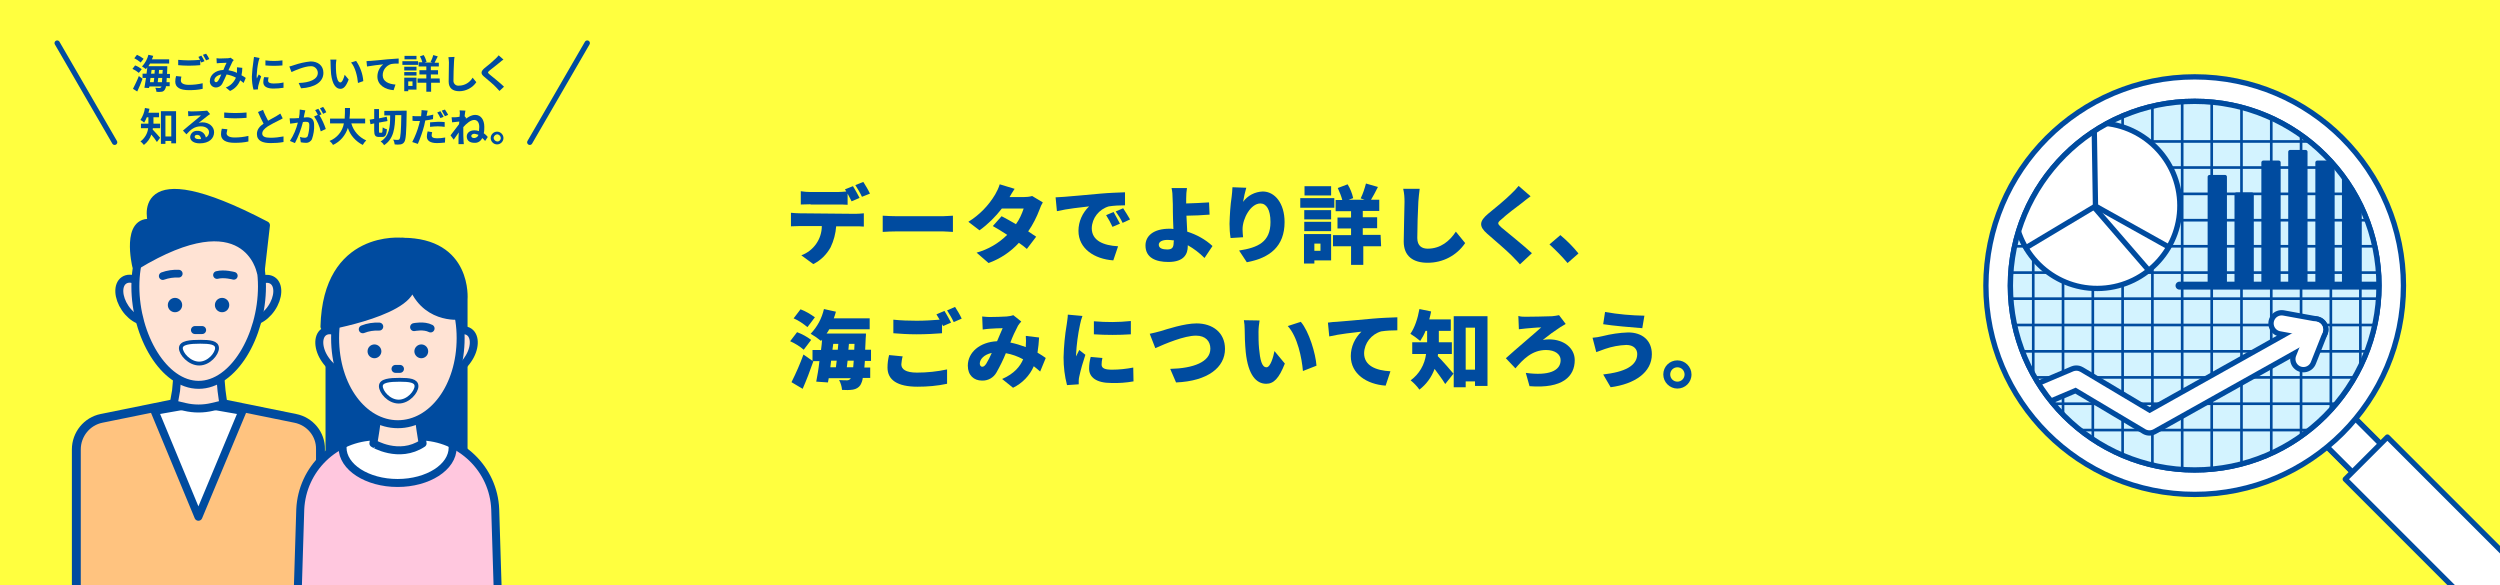 <?xml version="1.0" encoding="utf-8"?>
<!-- Generator: Adobe Illustrator 26.0.1, SVG Export Plug-In . SVG Version: 6.00 Build 0)  -->
<svg version="1.1" id="レイヤー_1" xmlns="http://www.w3.org/2000/svg" xmlns:xlink="http://www.w3.org/1999/xlink" x="0px"
	 y="0px" width="940px" height="220px" viewBox="0 0 940 220" style="enable-background:new 0 0 940 220;" xml:space="preserve">
<rect x="0" y="0" width="940" height="220" fill="#808080" stroke="none"/>
<style type="text/css">
	.st0{clip-path:url(#SVGID_00000057132027665811100930000000005695168049505187_);}
	.st1{fill:#FFFF3F;}
	.st2{clip-path:url(#SVGID_00000092416738885939872270000004886334001793019570_);}
	.st3{fill:#004B9F;}
	.st4{fill:none;stroke:#004B9F;stroke-width:2;stroke-linecap:round;stroke-miterlimit:10;}
	.st5{clip-path:url(#SVGID_00000060749900847785694790000015638149014435165875_);}
	.st6{fill:#FFFFFF;}
	.st7{fill:none;stroke:#004B9F;stroke-width:2;stroke-linecap:round;stroke-linejoin:round;}
	.st8{fill:#D3F3FF;}
	.st9{clip-path:url(#SVGID_00000016048666616568219500000002533773271793292955_);}
	.st10{fill:none;}
	.st11{fill:none;stroke:#004B9F;stroke-miterlimit:10;}
	.st12{fill:none;stroke:#004B9F;stroke-width:10;stroke-linecap:round;stroke-linejoin:round;}
	.st13{fill:none;stroke:#FFFFFF;stroke-width:6;stroke-linecap:round;stroke-linejoin:round;}
	.st14{fill:none;stroke:#004B9F;stroke-width:2;stroke-miterlimit:10;}
	.st15{fill:none;stroke:#004B9F;stroke-width:3;stroke-linecap:round;stroke-linejoin:round;}
	.st16{fill:none;stroke:#004B9F;stroke-width:1.46;stroke-linecap:round;stroke-linejoin:round;}
	.st17{clip-path:url(#SVGID_00000171720172681553787660000014104881753952599742_);}
	.st18{clip-path:url(#SVGID_00000044141712363173635600000012834545389281414274_);}
	.st19{fill:#FFC37F;}
	.st20{fill:none;stroke:#004B9F;stroke-width:3.346;stroke-linecap:round;stroke-linejoin:round;}
	.st21{fill:#FFE3D4;}
	.st22{fill:none;stroke:#004B9F;stroke-width:2.913;stroke-linecap:round;stroke-linejoin:round;}
	.st23{fill:none;stroke:#004B9F;stroke-width:1.449;stroke-linecap:round;stroke-linejoin:round;}
	.st24{clip-path:url(#SVGID_00000121236938397708283200000010009217414759136432_);}
	.st25{fill:#FFC7DE;}
	.st26{clip-path:url(#SVGID_00000155137490982901859130000000530920743424621459_);}
	.st27{fill:none;stroke:#004B9F;stroke-width:3;stroke-miterlimit:10;}
	.st28{clip-path:url(#SVGID_00000089537786281123214290000014082629854803947180_);}
	.st29{fill:none;stroke:#004B9F;stroke-width:2.981;stroke-linecap:round;stroke-linejoin:round;}
</style>
<g id="アートワーク_5">
	<g>
		<defs>
			<rect id="SVGID_1_" width="940" height="220"/>
		</defs>
		<clipPath id="SVGID_00000134234305863466378240000003197429384781251002_">
			<use xlink:href="#SVGID_1_"  style="overflow:visible;"/>
		</clipPath>
		<g style="clip-path:url(#SVGID_00000134234305863466378240000003197429384781251002_);">
			<rect class="st1" width="940" height="220"/>
			<g>
				<defs>
					<rect id="SVGID_00000085235904332272685510000005239687225957233849_" width="940" height="220"/>
				</defs>
				<clipPath id="SVGID_00000134224602108690730270000002427079824177492103_">
					<use xlink:href="#SVGID_00000085235904332272685510000005239687225957233849_"  style="overflow:visible;"/>
				</clipPath>
				<g style="clip-path:url(#SVGID_00000134224602108690730270000002427079824177492103_);">
					<path class="st3" d="M321.6,80.4c1.1,0,2.1-0.1,3.2-0.2v5c-0.9-0.1-2.2-0.1-3.2-0.1h-7.2c-0.2,2.7-0.9,5.4-2.1,7.9
						c-1.5,2.7-3.7,4.9-6.5,6.3l-4.5-3.3c4.6-1.7,7.7-6.1,7.7-11h-8.4c-0.9,0-2.3,0.1-3.2,0.1v-5.1c1.1,0.1,2.2,0.2,3.2,0.2
						L321.6,80.4z M304.8,76.8c-1.1,0-2.7,0.1-3.7,0.1v-5c1.2,0.2,2.5,0.3,3.7,0.3h10.1c1.1,0,2.2-0.1,3.3-0.2
						c-0.2-0.3-0.4-0.6-0.5-0.8l3-1.2c0.8,1.2,1.9,3.3,2.5,4.4l-3,1.3c-0.4-0.8-1-1.9-1.5-2.9v4.2c-1.2-0.1-2.5-0.1-3.7-0.1H304.8z
						 M324.1,74c-0.7-1.5-1.6-3-2.5-4.4l3-1.2c0.9,1.4,1.8,2.9,2.5,4.4L324.1,74z"/>
					<path class="st3" d="M331.9,81.1c1.3,0.1,4,0.2,5.5,0.2h17c1.4,0,3-0.2,3.9-0.2v6.1c-0.8,0-2.6-0.2-3.9-0.2h-17
						c-1.8,0-4.2,0.1-5.5,0.2V81.1z"/>
					<path class="st3" d="M392.1,76.1c-0.5,0.8-0.9,1.7-1.2,2.6c-1.1,2.9-2.5,5.7-4.3,8.3c1.2,0.8,2.2,1.5,3,2l-3.5,4.6
						c-0.8-0.7-1.8-1.5-3-2.3c-3.1,3.4-7,6-11.4,7.6l-4.5-3.9c4.3-1.2,8.3-3.5,11.5-6.7c-2-1.3-3.9-2.5-5.4-3.3l3.3-3.7
						c1.6,0.8,3.5,1.9,5.4,3c1.3-1.8,2.2-3.8,2.9-5.9h-8.2c-2.4,3.1-5.2,5.9-8.4,8.2l-4.2-3.2c4.2-2.6,7.6-6.1,10.1-10.3
						c0.7-1.2,1.3-2.5,1.7-3.8l5.6,1.7c-0.7,1-1.4,2.2-1.9,3.1h5.3c1.1,0,2.1-0.1,3.2-0.4L392.1,76.1z"/>
					<path class="st3" d="M400.2,74c3-0.3,7.8-0.6,13.6-1.2c3.2-0.3,6.9-0.4,9.2-0.5l0,4.9c-2,0-4.1,0.1-6.1,0.4
						c-3.7,1.1-6.3,4.4-6.4,8.2c0,4.7,4.4,6.5,9.9,6.8l-1.8,5.3c-7.1-0.5-13.1-4.4-13.1-11.1c0-3.5,1.5-6.8,4-9.2
						c-2.7,0.3-8.3,0.9-12.1,1.8l-0.5-5.2C398.2,74.1,399.6,74,400.2,74 M421.1,84.1l-2.8,1.2c-0.7-1.5-1.5-3-2.4-4.4l2.8-1.2
						C419.5,81.2,420.4,82.7,421.1,84.1 M424.9,82.5l-2.8,1.3c-0.7-1.5-1.6-2.9-2.6-4.3l2.8-1.2C423.1,79.5,424.2,81.3,424.9,82.5"
						/>
					<path class="st3" d="M452.9,97c-1.9-1.9-4-3.5-6.3-4.8v0.4c0,2.9-1.4,5.9-7.3,5.9c-4.6,0-8.6-1.5-8.6-6.2c0-3.6,3-6.3,9-6.3
						c0.5,0,1,0,1.5,0.1c-0.1-2.4-0.2-5-0.2-6.6c0-2,0-3.4-0.1-4.8c0-1.4-0.1-2.7-0.4-4h5.8c-0.2,1.1-0.3,2.6-0.3,4
						c0,0.6,0,1.2,0,1.8c2.5-0.1,6-0.2,8.6-0.4l0.2,4.6c-2.6,0.2-6.2,0.4-8.7,0.4c0.1,1.8,0.2,3.9,0.3,6c3.5,1.1,6.8,2.9,9.5,5.4
						L452.9,97z M441.4,90.4c-0.8-0.1-1.6-0.2-2.4-0.2c-2,0-3.3,0.7-3.3,1.8c0,1.4,1.5,1.8,3.2,1.8c1.9,0,2.4-0.8,2.4-2.8
						L441.4,90.4z"/>
					<path class="st3" d="M468.6,70.6c-0.5,1.7-0.9,3.5-1.2,5.3c1.7-2.4,4.5-3.8,7.4-3.9c4.5,0,8.2,4.4,8.2,11.5
						c0,9.1-5.5,13.5-14.2,15.1l-2.9-4.4c7.1-1.1,11.8-3.2,11.8-10.7c0-4.8-1.6-7-3.8-7c-3.6,0-6.7,5.6-6.7,9.7c0,1,0.1,2,0.2,3
						l-4.7,0.3c-0.3-1.8-0.4-3.6-0.4-5.4c0.1-3.4,0.3-6.8,0.8-10.1c0.2-1.2,0.2-2.4,0.3-3.6L468.6,70.6z"/>
					<path class="st3" d="M501.7,78.1h-12.8v-3.6h12.8V78.1z M500.5,97.9h-6.3v1.2h-3.9V88h10.2L500.5,97.9z M490.4,79h10.1v3.5
						h-10.1V79z M490.4,83.4h10.1v3.5h-10.1V83.4z M500.5,73.5h-10v-3.5h10V73.5z M494.2,94.3h2.3v-2.7h-2.3V94.3z M519.3,92.6h-6.7
						v7H508v-7h-6.8v-4.2h6.8v-2.5h-5.1v-4.1h5.1v-2.4h-5.8v-4.2h2.5c-0.4-1.5-1-3-1.7-4.5l3.7-1.4c1,1.6,1.7,3.4,2.1,5.2l-1.7,0.6
						h6l-1.5-0.5c0.9-1.8,1.5-3.7,2-5.6l4.5,1.3c-0.9,1.8-1.8,3.5-2.6,4.8h3.1v4.2h-6.2v2.4h5.4v4.1h-5.4v2.5h6.7L519.3,92.6z"/>
					<path class="st3" d="M533.8,71c-0.2,1.5-0.4,3.4-0.5,4.8c-0.2,3.3-0.4,10.2-0.4,13.7c0,3,1.8,4,3.9,4c4.9,0,8.3-2.9,10.6-6.4
						l3.5,4.3c-3.2,4.7-8.4,7.4-14.1,7.4c-5.5,0-9-2.5-9-8c0-4,0.3-12.5,0.3-14.9c0-1.6-0.1-3.3-0.5-4.9L533.8,71z"/>
					<path class="st3" d="M575.5,73.8c-1.2,0.9-2.3,1.7-3.1,2.4c-2,1.5-6,4.5-7.9,6.3c-1.6,1.3-1.5,1.6,0,3
						c2.1,1.8,8.3,6.7,11.5,9.7l-4.5,4.2c-1-1.2-2.1-2.2-3.1-3.3c-1.8-1.8-6.3-5.7-9.2-8.2c-3.2-2.8-3-4.7,0.3-7.5
						c2.5-2,6.6-5.4,8.7-7.5c1-0.9,1.9-1.9,2.8-3L575.5,73.8z"/>
					<path class="st3" d="M589.4,98.9c-2.1-2.5-4.4-4.8-6.8-7l4.1-3.5c2.5,2.1,4.8,4.4,6.8,6.9L589.4,98.9z"/>
					<path class="st3" d="M302.2,131.5c-1.5-1.3-3.3-2.4-5.1-3.2l2.6-3.4c1.9,0.7,3.7,1.7,5.3,2.9L302.2,131.5z M297.6,143.7
						c1.7-3.4,3.2-6.8,4.5-10.4l3.7,2.6c-1.2,3.5-2.6,7.1-4,10.3L297.6,143.7z M303.6,123c-1.6-1.3-3.3-2.5-5.2-3.3l2.6-3.4
						c1.9,0.7,3.7,1.8,5.4,3L303.6,123z M325.2,135.7c-0.1,0.9-0.1,1.7-0.2,2.5h2.2v3.9h-2.8c-0.1,0.9-0.4,1.8-0.9,2.7
						c-0.6,0.9-1.6,1.5-2.8,1.7c-1.3,0.2-2.7,0.2-4.1,0.1c-0.1-1.3-0.5-2.6-1.1-3.7c1.3,0.1,2.4,0.1,3,0.1c0.5,0,0.9-0.2,1.2-0.5
						c0.1-0.1,0.1-0.2,0.2-0.3h-8.3l-0.3,1.6l-4.4-0.3c0.4-2.1,0.9-4.8,1.2-7.7h-2.6v-4.2h3.2c0.2-1.3,0.3-2.6,0.4-3.9
						c-0.2,0.2-0.3,0.4-0.4,0.5c-1.2-1-2.5-1.9-3.9-2.7c2.5-2.6,4.2-5.8,5-9.3l4.5,1c-0.2,0.8-0.5,1.7-0.8,2.5H327v4.1h-15.2
						c-0.3,0.6-0.6,1.1-1,1.6h14.8c0,0,0,1.3-0.1,1.8c-0.1,1.6-0.1,3-0.2,4.3h2.2v4.2L325.2,135.7z M312.2,138.1h2.1
						c0.1-0.8,0.2-1.6,0.3-2.5h-2.1L312.2,138.1z M313,131.5h2c0.1-0.7,0.1-1.5,0.2-2.2h-1.9L313,131.5z M320.8,138.1
						c0.1-0.7,0.1-1.5,0.2-2.5h-2.3c-0.1,0.9-0.2,1.7-0.3,2.5H320.8z M321.3,129.3h-2.1l-0.2,2.2h2.2L321.3,129.3z"/>
					<path class="st3" d="M339.4,134c-0.3,1-0.4,2-0.5,3c0,1.8,1.6,3.1,5.9,3.1c3.8,0,7.6-0.4,11.3-1.2l0,5.4
						c-3.7,0.8-7.4,1.1-11.1,1.1c-7.7,0-11.3-2.6-11.3-7.2c0-1.6,0.2-3.1,0.6-4.7L339.4,134z M355.1,116.9c0.8,1.2,1.9,3.3,2.5,4.4
						l-3,1.3l-0.4-0.7v3.4c-2.2,0.2-6.4,0.4-9.5,0.4c-3.4,0-6.2-0.2-8.8-0.4v-5.1c2.9,0.3,5.8,0.4,8.8,0.4c2.8,0,6.2-0.2,8.6-0.4
						c-0.4-0.7-0.8-1.4-1.2-2L355.1,116.9z M359.1,115.4c0.9,1.4,1.8,2.9,2.5,4.4l-3,1.3c-0.7-1.5-1.6-3-2.5-4.4L359.1,115.4z"/>
					<path class="st3" d="M391.1,139.7c-0.8-0.7-1.6-1.4-2.4-2c-1.5,3.5-4.3,6.4-7.8,8.1l-4.1-3.3c4.6-2,6.8-4.8,7.9-7.4
						c-2-1.1-4.2-1.9-6.5-2.3c-1,2.5-2.2,4.9-3.5,7.2c-1.1,2-3.2,3.2-5.5,3.1c-3,0-5.3-2-5.3-5.6c0-5,4.5-8.9,11-9.2
						c0.8-1.8,1.5-3.6,2.1-4.9c-1.2,0-3.4,0.1-4.8,0.2c-0.6,0-1.9,0.2-2.7,0.3l-0.2-4.9c0.9,0.1,2.1,0.2,2.8,0.2
						c1.9,0,4.8-0.1,6.4-0.2c0.9-0.1,1.7-0.2,2.5-0.5l3,2.4c-0.4,0.4-0.8,0.9-1.2,1.5c-1.1,2.1-2.1,4.2-2.9,6.4c2,0.4,3.9,1,5.8,1.7
						l0-0.4c0.1-1.3,0.1-2.5,0-3.8l5,0.6c-0.1,1.9-0.3,3.8-0.6,5.7c1.2,0.7,2.3,1.4,3.1,2L391.1,139.7z M370.8,136.8
						c0.8-1.3,1.5-2.7,2.1-4.1c-2.9,0.6-4.5,2.4-4.5,4c0,0.7,0.4,1.2,0.9,1.2C369.9,137.9,370.3,137.5,370.8,136.8"/>
					<path class="st3" d="M407,118.8c-0.4,1.1-0.7,2.1-0.9,3.2c-0.8,3.7-1.3,7.5-1.5,11.3c0,0.2,0,0.5,0,0.7
						c0.4-0.9,0.8-1.5,1.2-2.4l2.3,1.8c-0.9,2.7-1.7,5.4-2.3,8.2c-0.1,0.5-0.2,1-0.2,1.5c0,0.4,0,0.9,0,1.4l-4.4,0.3
						c-0.9-3.4-1.3-6.9-1.3-10.4c0.1-4.2,0.5-8.4,1.2-12.5c0.1-1,0.4-2.4,0.4-3.6L407,118.8z M414.5,134.6c-0.2,0.8-0.3,1.7-0.3,2.5
						c0,1.4,1.3,1.9,3.9,1.9c2.7,0,5.4-0.3,8-0.8l0.1,5.2c-2.8,0.5-5.6,0.7-8.4,0.6c-5.5,0-8.3-2.1-8.3-5.4c0-1.5,0.2-2.9,0.6-4.4
						L414.5,134.6z M425.2,120.7v5c-4.6,0.3-9.3,0.3-13.9,0l0-4.9C415.9,121.2,420.5,121.2,425.2,120.7"/>
					<path class="st3" d="M436.4,124.5c2.3-0.7,8.9-2.9,13.5-2.9c6,0,10.7,3.4,10.7,9.6c0,6.9-6.4,12.1-18.4,12.6l-2.2-5.1
						c8.7-0.2,15.1-2.6,15.1-7.6c0-2.8-1.8-4.9-5.4-4.9c-4.4,0-11.5,3-15.3,4.7l-2.1-5.4C433.4,125.3,435.3,124.8,436.4,124.5"/>
					<path class="st3" d="M473.2,124.7c0,2.1,0,4.2,0.2,6.3c0.4,4.2,1,7.1,2.8,7.1c1.5,0,2.6-4,3-6.1l3.9,4.7
						c-2.2,5.6-4.2,7.6-7,7.6c-3.7,0-6.8-3.2-7.7-11.9c-0.3-3-0.4-6.6-0.4-8.6c0-1.1-0.1-2.3-0.3-3.4l5.9,0.1
						C473.4,121.8,473.2,123.3,473.2,124.7 M495,137.5l-5.1,2c-0.4-4.8-2-12.9-5.7-16.9l4.9-1.6C492.2,124.6,494.7,133,495,137.5"/>
					<path class="st3" d="M502.6,121c3-0.3,7.8-0.6,13.6-1.2c3.2-0.3,6.9-0.4,9.2-0.5l0,4.9c-2,0-4.1,0.1-6.1,0.4
						c-3.7,1.1-6.3,4.4-6.4,8.2c0,4.7,4.4,6.5,9.9,6.8L521,145c-7.1-0.5-13.1-4.4-13.1-11.1c0-3.5,1.5-6.8,4-9.2
						c-2.7,0.3-8.3,0.9-12.1,1.8l-0.5-5.2C500.6,121.1,502,121,502.6,121"/>
					<path class="st3" d="M540.7,133.1c0,0.3-0.1,0.6-0.1,0.8c1.7,1.7,5,5.5,5.9,6.6l-3.1,3.9c-1-1.7-2.6-3.8-4-5.7
						c-1.1,3.1-3.1,5.8-5.7,7.8c-0.9-1.3-2.1-2.5-3.3-3.5c3.2-2.3,5.3-5.9,5.8-9.9h-5.2v-4.4h5.6v-4.3h-0.6c-0.5,1.3-1.2,2.6-2,3.8
						c-1.2-1-2.4-1.9-3.7-2.7c1.6-2.2,2.8-5.8,3.4-9.3l4.4,0.9c-0.2,1-0.4,2-0.7,3h8.1v4.3H541v4.3h4.9v4.4L540.7,133.1z
						 M559.3,118.9v26.2h-4.7v-1.7h-3.5v2.2h-4.5v-26.7L559.3,118.9z M554.6,123.2h-3.5V139h3.5V123.2z"/>
					<path class="st3" d="M573.6,119.1c1.7,0,7.8-0.1,10-0.2c0.9-0.1,1.7-0.2,2.6-0.4l2.5,3.3c-0.7,0.4-1.4,0.8-2,1.2
						c-2.3,1.5-4.5,3.1-6.6,4.8c0.8-0.1,1.6-0.2,2.3-0.2c5.8,0,9.7,3.4,9.7,7.8c0,6.1-4.5,10.8-17,9.8l-1.4-5
						c8.7,1.2,13.1-0.8,13.1-4.8c0-2.2-2.1-3.8-5.5-3.8c-5.3,0-8.7,3.6-11.5,6.9l-3.6-3.8c3.5-3.2,10.9-9.4,13.3-11.6
						c-1.6,0-4.2,0.3-5.7,0.4c-0.9,0.1-2,0.2-2.7,0.3l-0.2-5C571.9,119.1,572.7,119.1,573.6,119.1"/>
					<path class="st3" d="M611.5,129.7c-2.7,0.1-5.4,0.6-8,1.5c-0.9,0.3-2.3,0.8-3.3,1.2l-1.4-5.4c1.3-0.1,2.5-0.3,3.7-0.6
						c3.2-0.8,6.4-1.3,9.7-1.4c5.3,0,8.9,3,8.9,8.2c0,6.8-6.4,11.2-15.5,12.4l-2.8-4.8c8-0.9,12.8-3.2,12.8-7.7
						C615.6,131.3,614.3,129.7,611.5,129.7 M618.3,118.7l-0.8,4.7c-3.8-0.3-11-0.9-14.7-1.5l0.7-4.6
						C608.5,118.2,613.4,118.6,618.3,118.7"/>
					<path class="st3" d="M636,140.8c0,3-2.4,5.3-5.3,5.3s-5.3-2.4-5.3-5.3c0-3,2.4-5.3,5.3-5.3c0,0,0,0,0,0
						C633.6,135.5,636,137.9,636,140.8C636,140.8,636,140.8,636,140.8 M633.4,140.8c0-1.5-1.2-2.7-2.7-2.7s-2.7,1.2-2.7,2.7
						c0,1.5,1.2,2.7,2.7,2.7C632.2,143.5,633.4,142.3,633.4,140.8C633.4,140.8,633.4,140.8,633.4,140.8"/>
					<path class="st3" d="M52.2,27.4c-0.7-0.6-1.5-1.1-2.4-1.5l1-1.3c0.9,0.3,1.7,0.8,2.5,1.4L52.2,27.4z M50,33.4
						c0.8-1.6,1.6-3.2,2.2-4.8l1.4,1c-0.6,1.6-1.3,3.4-2,4.8L50,33.4z M52.9,23.5c-0.7-0.6-1.6-1.2-2.4-1.6l1-1.3
						c0.9,0.4,1.7,0.9,2.5,1.5L52.9,23.5z M62.7,29.3c0,0.6-0.1,1.1-0.1,1.6h1.2v1.5h-1.4c0,0.5-0.2,0.9-0.5,1.4
						c-0.3,0.4-0.7,0.7-1.2,0.7c-0.6,0.1-1.3,0.1-1.9,0c0-0.5-0.2-1-0.4-1.5c0.6,0,1.2,0.1,1.5,0.1c0.2,0,0.4-0.1,0.6-0.2
						c0.1-0.1,0.2-0.3,0.2-0.4h-4.5L56,33.1L54.3,33c0.2-1,0.4-2.3,0.6-3.7h-1.3v-1.6h1.5c0.1-0.8,0.2-1.6,0.3-2.4
						c-0.2,0.2-0.4,0.4-0.5,0.7c-0.5-0.4-1-0.7-1.5-1c1.2-1.3,2-2.8,2.4-4.4l1.8,0.4c-0.1,0.5-0.3,0.9-0.5,1.3h6.5v1.6h-7.2
						c-0.2,0.3-0.4,0.7-0.6,1h7.1c0,0,0,0.5,0,0.7c0,0.8-0.1,1.5-0.1,2.2h1.1v1.6L62.7,29.3z M56.6,29.3c-0.1,0.5-0.2,1.1-0.2,1.6
						h1.4c0.1-0.5,0.1-1,0.2-1.6H56.6z M56.8,27.7h1.3c0-0.5,0.1-1,0.1-1.4H57L56.8,27.7z M60.9,30.9c0-0.4,0.1-1,0.1-1.6h-1.5
						c-0.1,0.6-0.1,1.1-0.2,1.6H60.9z M61.1,27.7c0-0.4,0-0.9,0.1-1.4h-1.4c0,0.5-0.1,0.9-0.1,1.4H61.1z"/>
					<path class="st3" d="M68.2,28.8c-0.1,0.5-0.2,1-0.2,1.5c0,0.9,0.9,1.6,3,1.6c1.8,0,3.5-0.2,5.2-0.6l0,2.1
						c-1.7,0.4-3.4,0.5-5.2,0.5c-3.4,0-5.1-1.1-5.1-3.2c0-0.7,0.1-1.4,0.3-2.1L68.2,28.8z M75.7,20.9c0.4,0.6,0.9,1.5,1.2,2.1
						l-1.2,0.5c-0.1-0.2-0.3-0.5-0.4-0.8v1.8c-1,0.1-2.9,0.2-4.3,0.2c-1.6,0-2.8-0.1-4-0.2v-2c1.3,0.1,2.7,0.2,4,0.2
						c1.4,0,3.1-0.1,4.2-0.2c-0.2-0.4-0.4-0.7-0.6-1.1L75.7,20.9z M77.5,20.2c0.5,0.7,0.9,1.3,1.2,2l-1.2,0.5
						c-0.4-0.7-0.8-1.4-1.2-2.1L77.5,20.2z"/>
					<path class="st3" d="M91.6,31.2c-0.4-0.3-0.8-0.7-1.3-1c-0.7,1.8-2,3.2-3.8,4l-1.6-1.3c1.7-0.6,3.1-2,3.8-3.7
						c-1.1-0.6-2.3-1-3.5-1.2c-0.5,1.2-1.1,2.4-1.7,3.6c-0.5,0.8-1.4,1.3-2.3,1.3c-1.2,0-2.2-0.9-2.3-2.1c0-0.1,0-0.2,0-0.3
						c0-2.3,2.1-4.1,5.1-4.2c0.4-1,0.8-2,1.2-2.7c-0.6,0-1.9,0.1-2.5,0.1c-0.3,0-0.8,0.1-1.2,0.1l-0.1-1.9c0.4,0,0.8,0.1,1.2,0.1
						c0.8,0,2.4-0.1,3.1-0.1c0.3,0,0.7-0.1,1-0.2l1.2,0.9c-0.2,0.2-0.4,0.4-0.5,0.6c-0.5,1-1,2.1-1.5,3.2c1.1,0.2,2.2,0.5,3.2,1
						c0-0.2,0-0.3,0-0.5c0-0.5,0-1.1,0-1.6l2,0.2c0,0.9-0.1,1.8-0.3,2.8c0.6,0.3,1.2,0.7,1.6,1L91.6,31.2z M83.2,28
						c-1.7,0.3-2.6,1.3-2.6,2.2c0,0.4,0.3,0.7,0.6,0.7s0.5-0.1,0.8-0.5C82.5,29.6,82.9,28.8,83.2,28"/>
					<path class="st3" d="M97.6,21.8c-0.1,0.4-0.3,0.9-0.4,1.3c-0.4,1.8-0.6,3.6-0.7,5.4c0,0.3,0,0.6,0.1,1c0.2-0.5,0.4-1,0.7-1.5
						l0.9,0.7c-0.4,1.2-0.8,2.4-1.1,3.6c0,0.2-0.1,0.5-0.1,0.7c0,0.2,0,0.4,0,0.6l-1.7,0.1c-0.4-1.6-0.6-3.2-0.6-4.9
						c0.1-2,0.3-3.9,0.6-5.9c0.1-0.5,0.1-1,0.2-1.5L97.6,21.8z M101,29.1c-0.1,0.4-0.2,0.8-0.2,1.2c0,0.7,0.6,1.1,2.1,1.1
						c1.3,0,2.5-0.1,3.7-0.4l0,2c-1.3,0.2-2.6,0.3-3.8,0.3c-2.6,0-3.8-0.9-3.8-2.4c0-0.7,0.1-1.3,0.3-1.9L101,29.1z M106.2,22.7v1.9
						c-2.1,0.2-4.3,0.2-6.4,0l0-1.9C102,23,104.1,23,106.2,22.7"/>
					<path class="st3" d="M110.5,24.5c2-0.7,4.2-1.2,6.3-1.4c2.7,0,4.8,1.5,4.8,4.3c0,3.4-3.2,5.5-8.4,5.8l-0.9-2
						c4-0.1,7.2-1.3,7.2-3.8c0-1.3-1.1-2.5-2.4-2.5c-0.1,0-0.2,0-0.3,0c-2.2,0-5.7,1.5-7.2,2.2l-0.8-2.1
						C109.3,24.9,109.9,24.7,110.5,24.5"/>
					<path class="st3" d="M126.3,24.3c0,1,0,2.1,0.1,3.1c0.2,2.1,0.7,3.6,1.6,3.6c0.7,0,1.3-1.7,1.6-2.9l1.5,1.8
						c-1,2.6-1.9,3.5-3.1,3.5c-1.6,0-3-1.5-3.5-5.5c-0.1-1.4-0.2-3.1-0.2-4c0-0.5,0-1-0.1-1.5l2.3,0
						C126.4,23.1,126.3,23.7,126.3,24.3 M136.6,30.5l-2,0.7c-0.2-2.4-1-5.9-2.6-7.7l1.9-0.6C135.4,25.1,136.4,27.7,136.6,30.5"/>
					<path class="st3" d="M139.3,22.9c1.2-0.1,3.7-0.3,6.4-0.6c1.5-0.1,3.2-0.2,4.2-0.3l0,1.9c-1,0-1.9,0-2.9,0.2
						c-1.8,0.6-3.1,2.2-3.1,4.2c0,2.4,2.3,3.3,4.8,3.5l-0.7,2.1c-3.1-0.2-6.1-1.9-6.1-5.1c0-1.8,0.8-3.5,2.2-4.6
						c-1.3,0.1-4.4,0.5-6.1,0.8l-0.2-2C138.4,22.9,139,22.9,139.3,22.9"/>
					<path class="st3" d="M157.2,24.4h-5.9V23h5.9V24.4z M156.6,33.7h-3.1v0.6H152v-5.1h4.6L156.6,33.7z M152,25.1h4.6v1.4H152V25.1
						z M152,27.1h4.6v1.3H152V27.1z M156.6,22.3h-4.5V21h4.5V22.3z M153.5,32.3h1.6v-1.7h-1.6L153.5,32.3z M165.4,31.1h-3.3v3.4
						h-1.8v-3.4H157v-1.6h3.3V28h-2.6v-1.6h2.6V25h-2.9v-1.6h1.4c-0.2-0.8-0.5-1.5-0.9-2.2l1.4-0.5c0.5,0.8,0.8,1.6,1.1,2.5
						l-0.7,0.3h2.9l-0.7-0.2c0.4-0.8,0.8-1.7,1-2.6l1.7,0.5c-0.4,0.9-0.9,1.7-1.2,2.4h1.6V25h-3v1.4h2.7V28h-2.7v1.5h3.3L165.4,31.1
						z"/>
					<path class="st3" d="M170.9,21.4c-0.1,0.7-0.2,1.3-0.2,2c-0.1,1.6-0.2,4.9-0.2,6.8c-0.1,1,0.6,1.9,1.6,2c0.2,0,0.3,0,0.5,0
						c2.1,0,4.1-1.2,5.1-3l1.4,1.7c-1.4,2.1-3.9,3.4-6.4,3.4c-2.4,0-4-1.1-4-3.6c0-2,0.1-5.9,0.1-7.2c0-0.7-0.1-1.3-0.2-2
						L170.9,21.4z"/>
					<path class="st3" d="M189.3,22.4c-0.5,0.3-1,0.7-1.3,1c-1,0.8-2.9,2.3-3.9,3.1c-0.8,0.7-0.8,0.8,0,1.5c1.1,0.9,4,3.2,5.4,4.6
						l-1.7,1.6c-0.4-0.5-0.9-0.9-1.3-1.4c-0.8-0.9-3.1-2.8-4.4-3.9c-1.5-1.2-1.3-2.1,0.1-3.3c1.2-0.9,3.2-2.6,4.2-3.6
						c0.4-0.4,0.8-0.8,1.1-1.2L189.3,22.4z"/>
					<path class="st3" d="M57.5,48.1c0,0.2-0.1,0.4-0.1,0.6c0.8,0.8,2.4,2.6,2.8,3.1L59,53.4c-0.5-0.8-1.3-1.9-2.1-2.8
						c-0.5,1.6-1.5,2.9-2.8,3.9c-0.4-0.5-0.8-1-1.3-1.3c1.6-1.2,2.7-3,2.9-5h-2.7v-1.7h2.8v-2.4h-0.6c-0.3,0.7-0.6,1.4-1,2
						c-0.4-0.4-0.9-0.7-1.4-1c0.9-1.4,1.5-2.9,1.7-4.5l1.7,0.3c-0.1,0.5-0.2,1-0.4,1.5h4v1.7h-2.1v2.4h2.5v1.7H57.5z M66.2,41.8
						v12.1h-1.8V53h-2.2v1.1h-1.7V41.8L66.2,41.8z M64.4,43.5h-2.2v7.8h2.2V43.5z"/>
					<path class="st3" d="M79,42.9c-0.4,0.2-0.7,0.5-1,0.7c-0.8,0.6-2.4,1.9-3.3,2.6c0.5-0.1,0.9-0.2,1.4-0.2c2.5,0,4.4,1.6,4.4,3.7
						c0,2.3-1.8,4.2-5.4,4.2c-2.1,0-3.6-0.9-3.6-2.4c0.1-1.4,1.3-2.4,2.7-2.3c1.6-0.1,2.9,1,3.2,2.5c0.8-0.4,1.2-1.2,1.2-2
						c0-1.3-1.3-2.2-3.1-2.2c-2.3,0-3.8,1.2-5.4,3l-1.3-1.4c1.1-0.9,2.8-2.4,3.7-3.1c0.8-0.7,2.4-1.9,3.1-2.6
						c-0.8,0-2.8,0.1-3.6,0.2c-0.4,0-0.8,0.1-1.2,0.1l-0.1-1.9c0.4,0,0.9,0.1,1.3,0.1c0.8,0,4-0.1,4.8-0.2c0.4,0,0.8-0.1,1.1-0.1
						L79,42.9z M75.6,52.3c-0.1-1-0.6-1.6-1.5-1.6c-0.6,0-0.9,0.3-0.9,0.7c0,0.6,0.6,0.9,1.5,0.9C75.1,52.3,75.4,52.3,75.6,52.3"/>
					<path class="st3" d="M85.5,48.6c-0.1,0.5-0.2,1-0.3,1.5c0,0.9,0.9,1.6,3,1.6c1.8,0,3.5-0.2,5.2-0.6l0,2.1
						c-1.7,0.4-3.4,0.5-5.2,0.5c-3.4,0-5.1-1.1-5.1-3.2c0-0.7,0.1-1.4,0.3-2.1L85.5,48.6z M84.3,42.3c1.3,0.1,2.7,0.2,4.1,0.2
						c1.5,0,3.2-0.1,4.3-0.2v2c-1,0.1-2.9,0.2-4.3,0.2c-1.6,0-2.8-0.1-4.1-0.2L84.3,42.3z"/>
					<path class="st3" d="M106.3,44.5c-0.4,0.3-0.9,0.5-1.5,0.8c-1.4,0.7-2.8,1.4-4.1,2.2c-1.2,0.8-2.1,1.7-2.1,2.7
						c0,1.1,1,1.6,3.1,1.6c1.6,0,3.3-0.2,4.9-0.5l0,2.1c-1.6,0.3-3.2,0.4-4.8,0.4c-3,0-5.2-0.8-5.2-3.4c0-1.7,1-2.9,2.5-3.9
						c-0.7-1.3-1.4-2.8-2.1-4.4l1.9-0.8c0.5,1.4,1.2,2.8,1.9,4.1c1.2-0.7,2.5-1.4,3.2-1.8c0.5-0.3,0.9-0.6,1.4-0.9L106.3,44.5z"/>
					<path class="st3" d="M114.8,41.5c-0.1,0.4-0.2,0.9-0.3,1.2c-0.1,0.5-0.2,1-0.3,1.5c0.5,0,0.9-0.1,1.2-0.1
						c1.6,0,2.7,0.7,2.7,2.8c0.1,1.8-0.2,3.7-0.8,5.4c-0.4,0.9-1.4,1.5-2.4,1.4c-0.6,0-1.2-0.1-1.8-0.2l-0.3-2
						c0.6,0.2,1.2,0.3,1.8,0.3c0.5,0,0.9-0.2,1.1-0.6c0.4-1.3,0.6-2.7,0.6-4.1c0-1.2-0.5-1.3-1.4-1.3c-0.2,0-0.6,0-1,0.1
						c-0.7,2.8-1.7,5.4-3,7.9l-1.9-0.8c1.4-2.1,2.4-4.5,3-6.9c-0.5,0.1-1,0.1-1.3,0.2c-0.4,0-1.2,0.2-1.6,0.2l-0.2-2
						c0.5,0,1.1,0,1.6,0c0.5,0,1.2-0.1,1.9-0.1c0.2-1,0.3-2.1,0.3-3.2L114.8,41.5z M120.1,43.3c1,1.6,1.8,3.4,2.4,5.2l-1.9,0.9
						c-0.5-2-1.3-3.9-2.5-5.6l1.4-0.6c-0.3-0.6-0.6-1.2-1-1.8l1.2-0.5c0.4,0.6,0.9,1.5,1.2,2.1L120.1,43.3z M121.5,42.8
						c-0.3-0.7-0.8-1.4-1.2-2.1l1.2-0.5c0.5,0.7,0.9,1.3,1.2,2L121.5,42.8z"/>
					<path class="st3" d="M132.1,46.4c0.8,2.9,2.9,5.2,5.6,6.4c-0.5,0.5-1,1.1-1.3,1.7c-2.6-1.3-4.7-3.6-5.6-6.4
						c-0.9,2.8-2.9,5.2-5.6,6.4c-0.3-0.6-0.8-1.1-1.3-1.5c2.8-1.1,4.9-3.6,5.4-6.6h-5.2v-1.8h5.5c0.1-1.4,0.1-2.8,0.1-4h1.9
						c0,1.2,0,2.6-0.2,4h5.9v1.8L132.1,46.4z"/>
					<path class="st3" d="M143.5,49.9c0.3,0,0.3-0.4,0.4-2c0.5,0.3,1,0.6,1.6,0.7c-0.2,2.2-0.6,2.9-1.8,2.9h-1.2
						c-1.4,0-1.8-0.6-1.8-2.4v-2.7l-1.4,0.3l-0.3-1.7l1.7-0.3V41h1.8v3.5l2.9-0.6l0.3,1.6l-3.2,0.6v3.1c0,0.6,0,0.7,0.3,0.7
						L143.5,49.9z M152.9,41.6c0,0,0,0.7,0,0.9c-0.1,7.5-0.3,10.1-0.9,10.9c-0.3,0.5-0.8,0.8-1.4,0.9c-0.7,0.1-1.5,0.1-2.2,0
						c-0.1-0.6-0.2-1.3-0.6-1.8c0.8,0.1,1.5,0.1,1.8,0.1c0.2,0,0.5-0.1,0.6-0.3c0.4-0.5,0.6-2.9,0.7-9h-2.3
						c-0.1,4.8-0.5,8.9-4.2,11.3c-0.3-0.6-0.7-1-1.3-1.4c3.4-2,3.6-5.6,3.6-9.8h-2.2v-1.7L152.9,41.6z"/>
					<path class="st3" d="M162.8,44.8c-1,0.2-1.9,0.4-2.9,0.5c-0.1,0.6-0.3,1.3-0.4,1.9c-0.6,2.3-1.4,4.6-2.4,6.9l-2.1-0.7
						c1.1-2.1,2-4.4,2.6-6.7c0.1-0.4,0.2-0.8,0.3-1.2c-0.3,0-0.7,0-1,0c-0.7,0-1.3,0-1.8-0.1l0-1.8c0.6,0.1,1.2,0.1,1.9,0.1
						c0.4,0,0.9,0,1.3,0c0.1-0.3,0.1-0.6,0.1-0.8c0.1-0.5,0.1-1,0.1-1.5l2.3,0.2c-0.1,0.4-0.2,1.1-0.3,1.4l-0.1,0.6
						c0.8-0.1,1.7-0.3,2.5-0.5L162.8,44.8z M162.5,49.7c-0.1,0.4-0.2,0.8-0.2,1.2c0,0.6,0.4,1.1,2,1.1c1,0,2.1-0.1,3.1-0.3l-0.1,1.9
						c-1,0.1-2,0.2-3,0.2c-2.5,0-3.8-0.9-3.8-2.4c0-0.7,0.1-1.3,0.3-2L162.5,49.7z M161.7,46c0.9-0.1,1.9-0.1,2.9-0.2
						c0.9,0,1.7,0,2.6,0.1l0,1.8c-0.8-0.1-1.7-0.2-2.6-0.2c-1,0-1.9,0.1-2.9,0.2V46z M165.6,44.4c-0.3-0.7-0.7-1.4-1.2-2.1l1.2-0.5
						c0.4,0.7,0.8,1.3,1.2,2.1L165.6,44.4z M167.3,41.2c0.4,0.7,0.9,1.3,1.2,2l-1.2,0.5c-0.4-0.7-0.8-1.4-1.2-2.1L167.3,41.2z"/>
					<path class="st3" d="M174.4,45.3c1.2-1.1,2.8-2.1,4.3-2.1c2.1,0,3.4,1.8,3.4,4.5c0,0.8,0,1.6-0.2,2.4c0.6,0.4,1.1,0.9,1.5,1.4
						l-1,1.5c-0.3-0.4-0.7-0.8-1.1-1.1c-0.5,1.2-1.7,1.9-2.9,1.8c-1.6,0-2.9-0.7-2.9-2.4c0-1.3,1.1-2.3,2.9-2.3
						c0.6,0,1.2,0.1,1.7,0.3c0-0.5,0.1-1,0.1-1.6c0-1.6-0.7-2.6-1.9-2.6c-1.3,0-2.9,1.3-4.1,2.7c0,0.5,0,1,0,1.4
						c0,1.2,0,2.5,0.1,3.9c0,0.3,0.1,0.8,0.1,1.1h-2c0-0.3,0-0.9,0-1.1c0-1.2,0-2,0.1-3.3c-0.6,0.9-1.4,2-1.9,2.7l-1.2-1.6
						c0.8-1,2.3-3,3.2-4.2l0.1-1c-0.7,0.1-1.9,0.2-2.7,0.3l-0.2-1.9c0.4,0,0.8,0,1.3,0c0.4,0,1.1-0.1,1.7-0.2c0-0.6,0.1-1,0.1-1.1
						c0-0.4,0-0.9-0.1-1.3l2.2,0.1c-0.1,0.4-0.2,1.2-0.3,2.1l0.6,0.7c-0.2,0.3-0.5,0.7-0.8,1.1L174.4,45.3z M179.9,50.7
						c-0.5-0.2-1-0.3-1.5-0.4c-0.6,0-1.2,0.3-1.2,0.8c0,0.6,0.5,0.8,1.2,0.8C179.1,51.8,179.7,51.4,179.9,50.7"/>
					<path class="st3" d="M189.3,51.9c0,1.3-1.1,2.4-2.4,2.4c-1.3,0-2.4-1.1-2.4-2.4c0-1.3,1.1-2.4,2.4-2.4
						C188.2,49.5,189.3,50.6,189.3,51.9C189.3,51.9,189.3,51.9,189.3,51.9 M188.3,51.9c0-0.7-0.6-1.3-1.3-1.4
						c-0.7,0-1.3,0.6-1.4,1.3c0,0.7,0.6,1.3,1.3,1.4c0,0,0,0,0,0C187.6,53.3,188.3,52.7,188.3,51.9"/>
					<line class="st4" x1="21.5" y1="16.2" x2="43.1" y2="53.5"/>
					<line class="st4" x1="220.8" y1="16.2" x2="199.2" y2="53.5"/>
				</g>
			</g>
			<g>
				<defs>
					<rect id="SVGID_00000021121031229995064080000017572920304451459206_" x="743" y="20" width="197" height="200"/>
				</defs>
				<clipPath id="SVGID_00000042725748132285927000000005432794675472840615_">
					<use xlink:href="#SVGID_00000021121031229995064080000017572920304451459206_"  style="overflow:visible;"/>
				</clipPath>
				<g style="clip-path:url(#SVGID_00000042725748132285927000000005432794675472840615_);">
					
						<rect x="931.9" y="135.6" transform="matrix(0.707 -0.707 0.707 0.707 118.429 729.132)" class="st6" width="15" height="172"/>
					
						<rect x="931.9" y="135.6" transform="matrix(0.707 -0.707 0.707 0.707 118.429 729.132)" class="st7" width="15" height="172"/>
					
						<rect x="931.9" y="135.6" transform="matrix(0.707 -0.707 0.707 0.707 118.429 729.132)" class="st6" width="15" height="172"/>
					
						<rect x="931.9" y="135.6" transform="matrix(0.707 -0.707 0.707 0.707 118.429 729.132)" class="st7" width="15" height="172"/>
					
						<rect x="933.8" y="149.3" transform="matrix(0.707 -0.707 0.707 0.707 116.072 734.821)" class="st6" width="22.4" height="155.9"/>
					
						<rect x="933.8" y="149.3" transform="matrix(0.707 -0.707 0.707 0.707 116.072 734.821)" class="st7" width="22.4" height="155.9"/>
					<path class="st6" d="M769.7,162.9c-30.7-30.7-30.7-80.4,0-111c30.7-30.7,80.4-30.7,111,0c30.7,30.7,30.7,80.4,0,111
						C850,193.6,800.3,193.6,769.7,162.9C769.7,162.9,769.7,162.9,769.7,162.9"/>
					<circle class="st7" cx="825.2" cy="107.4" r="78.5"/>
					<path class="st6" d="M776.1,156.4c-27.1-27.1-27.1-71,0-98s71-27.1,98,0c27.1,27.1,27.1,71,0,98
						C847.1,183.5,803.2,183.5,776.1,156.4C776.1,156.4,776.1,156.4,776.1,156.4"/>
					<circle class="st7" cx="825.2" cy="107.4" r="69.3"/>
					<path class="st8" d="M776.1,156.4c-27.1-27.1-27.1-71,0-98s71-27.1,98,0c27.1,27.1,27.1,71,0,98
						C847.1,183.5,803.2,183.5,776.1,156.4C776.1,156.4,776.1,156.4,776.1,156.4"/>
				</g>
			</g>
			<g>
				<defs>
					<path id="SVGID_00000179640695990436941840000002719868421786003105_" d="M776.1,58.4c-27.1,27.1-27.1,71,0,98
						c27.1,27.1,71,27.1,98,0c27.1-27.1,27.1-71,0-98c-13-13-30.6-20.3-49-20.3C806.8,38.1,789.1,45.4,776.1,58.4"/>
				</defs>
				<clipPath id="SVGID_00000129894153931874943320000009806887905773018027_">
					<use xlink:href="#SVGID_00000179640695990436941840000002719868421786003105_"  style="overflow:visible;"/>
				</clipPath>
				<g style="clip-path:url(#SVGID_00000129894153931874943320000009806887905773018027_);">
					<line class="st10" x1="744.5" y1="53.2" x2="907.5" y2="53.2"/>
					<line class="st11" x1="744.5" y1="53.2" x2="907.5" y2="53.2"/>
					<line class="st10" x1="744.5" y1="63" x2="907.5" y2="63"/>
					<line class="st11" x1="744.5" y1="63" x2="907.5" y2="63"/>
					<line class="st10" x1="744.5" y1="72.9" x2="907.5" y2="72.9"/>
					<line class="st11" x1="744.5" y1="72.9" x2="907.5" y2="72.9"/>
					<line class="st10" x1="744.5" y1="82.8" x2="907.5" y2="82.8"/>
					<line class="st11" x1="744.5" y1="82.8" x2="907.5" y2="82.8"/>
					<line class="st10" x1="744.5" y1="92.6" x2="907.5" y2="92.6"/>
					<line class="st11" x1="744.5" y1="92.6" x2="907.5" y2="92.6"/>
					<line class="st10" x1="744.5" y1="102.5" x2="907.5" y2="102.5"/>
					<line class="st11" x1="744.5" y1="102.5" x2="907.5" y2="102.5"/>
					<line class="st10" x1="744.5" y1="112.3" x2="907.5" y2="112.3"/>
					<line class="st11" x1="744.5" y1="112.3" x2="907.5" y2="112.3"/>
					<line class="st10" x1="744.5" y1="122.2" x2="907.5" y2="122.2"/>
					<line class="st11" x1="744.5" y1="122.2" x2="907.5" y2="122.2"/>
					<line class="st10" x1="744.5" y1="132.1" x2="907.5" y2="132.1"/>
					<line class="st11" x1="744.5" y1="132.1" x2="907.5" y2="132.1"/>
					<line class="st10" x1="744.5" y1="141.9" x2="907.5" y2="141.9"/>
					<line class="st11" x1="744.5" y1="141.9" x2="907.5" y2="141.9"/>
					<line class="st10" x1="744.5" y1="151.8" x2="907.5" y2="151.8"/>
					<line class="st11" x1="744.5" y1="151.8" x2="907.5" y2="151.8"/>
					<line class="st10" x1="744.5" y1="161.7" x2="907.5" y2="161.7"/>
					<line class="st11" x1="744.5" y1="161.7" x2="907.5" y2="161.7"/>
					<line class="st10" x1="764.5" y1="188.9" x2="764.5" y2="25.9"/>
					<line class="st11" x1="764.5" y1="188.9" x2="764.5" y2="25.9"/>
					<line class="st10" x1="775.7" y1="188.9" x2="775.7" y2="25.9"/>
					<line class="st11" x1="775.7" y1="188.9" x2="775.7" y2="25.9"/>
					<line class="st10" x1="786.9" y1="188.9" x2="786.9" y2="25.9"/>
					<line class="st11" x1="786.9" y1="188.9" x2="786.9" y2="25.9"/>
					<line class="st10" x1="798.1" y1="188.9" x2="798.1" y2="25.9"/>
					<line class="st11" x1="798.1" y1="188.9" x2="798.1" y2="25.9"/>
					<line class="st10" x1="809.3" y1="188.9" x2="809.3" y2="25.9"/>
					<line class="st11" x1="809.3" y1="188.9" x2="809.3" y2="25.9"/>
					<line class="st10" x1="820.5" y1="188.9" x2="820.5" y2="25.9"/>
					<line class="st11" x1="820.5" y1="188.9" x2="820.5" y2="25.9"/>
					<line class="st10" x1="831.6" y1="188.9" x2="831.6" y2="25.9"/>
					<line class="st11" x1="831.6" y1="188.9" x2="831.6" y2="25.9"/>
					<line class="st10" x1="842.8" y1="188.9" x2="842.8" y2="25.9"/>
					<line class="st11" x1="842.8" y1="188.9" x2="842.8" y2="25.9"/>
					<line class="st10" x1="854" y1="188.9" x2="854" y2="25.9"/>
					<line class="st11" x1="854" y1="188.9" x2="854" y2="25.9"/>
					<line class="st10" x1="865.2" y1="188.9" x2="865.2" y2="25.9"/>
					<line class="st11" x1="865.2" y1="188.9" x2="865.2" y2="25.9"/>
					<line class="st10" x1="876.4" y1="188.9" x2="876.4" y2="25.9"/>
					<line class="st11" x1="876.4" y1="188.9" x2="876.4" y2="25.9"/>
					<line class="st10" x1="887.5" y1="188.9" x2="887.5" y2="25.9"/>
					<line class="st11" x1="887.5" y1="188.9" x2="887.5" y2="25.9"/>
					<polyline class="st12" points="717.5,169.2 780.7,142.4 808.2,158.8 870.5,123.9 					"/>
					<polyline class="st12" points="857.9,121.6 870.5,123.9 866.1,135 					"/>
					<polyline class="st13" points="717.5,169.2 780.7,142.4 808.2,158.8 870.5,123.9 					"/>
					<polyline class="st13" points="857.9,121.6 870.5,123.9 866.1,135 					"/>
					<path class="st6" d="M757,77.3c0-17.2,13.9-31.1,31.1-31.1c17.2,0,31.1,13.9,31.1,31.1s-13.9,31.1-31.1,31.1l0,0
						C770.9,108.4,757,94.5,757,77.3"/>
					
						<ellipse transform="matrix(0.999 -5.529872e-02 5.529872e-02 0.999 -3.068 43.7)" class="st14" cx="788.1" cy="77.3" rx="31.1" ry="31.1"/>
					<line class="st10" x1="787.9" y1="77.5" x2="815.3" y2="92.8"/>
					<line class="st14" x1="787.9" y1="77.5" x2="815.3" y2="92.8"/>
					<line class="st10" x1="787.2" y1="77.7" x2="807.7" y2="101.4"/>
					<line class="st14" x1="787.2" y1="77.7" x2="807.7" y2="101.4"/>
					<line class="st10" x1="787.9" y1="77.5" x2="787.4" y2="46.2"/>
					<line class="st14" x1="787.9" y1="77.5" x2="787.4" y2="46.2"/>
					<line class="st10" x1="787.9" y1="77.5" x2="761" y2="93.6"/>
					<line class="st14" x1="787.9" y1="77.5" x2="761" y2="93.6"/>
					<line class="st15" x1="819.5" y1="107.4" x2="921.5" y2="107.4"/>
					<rect x="830.8" y="66.5" class="st3" width="5.8" height="40.9"/>
					<rect x="830.8" y="66.5" class="st16" width="5.8" height="40.9"/>
					<rect x="840.9" y="73.1" class="st3" width="5.8" height="34.4"/>
					<rect x="840.9" y="73.1" class="st16" width="5.8" height="34.4"/>
					<rect x="851" y="61.1" class="st3" width="5.8" height="46.3"/>
					<rect x="851" y="61.1" class="st16" width="5.8" height="46.3"/>
					<rect x="861.1" y="57.1" class="st3" width="5.8" height="50.3"/>
					<rect x="861.1" y="57.1" class="st16" width="5.8" height="50.3"/>
					<rect x="871.3" y="61.1" class="st3" width="5.8" height="46.3"/>
					<rect x="871.3" y="61.1" class="st16" width="5.8" height="46.3"/>
					<rect x="881.3" y="61.1" class="st3" width="5.8" height="46.3"/>
					<rect x="881.3" y="61.1" class="st16" width="5.8" height="46.3"/>
				</g>
			</g>
			<g>
				<defs>
					<rect id="SVGID_00000138536892975309050810000009959283151870757770_" x="743" y="20" width="197" height="200"/>
				</defs>
				<clipPath id="SVGID_00000139255369893371232530000010936011375841653399_">
					<use xlink:href="#SVGID_00000138536892975309050810000009959283151870757770_"  style="overflow:visible;"/>
				</clipPath>
				<g style="clip-path:url(#SVGID_00000139255369893371232530000010936011375841653399_);">
					<circle class="st7" cx="825.2" cy="107.4" r="69.3"/>
				</g>
			</g>
			<g>
				<defs>
					<rect id="SVGID_00000016043678270360772000000000526185222569173671_" x="13" y="16.7" width="123.3" height="203.3"/>
				</defs>
				<clipPath id="SVGID_00000160150851421514320390000005079813956913863333_">
					<use xlink:href="#SVGID_00000016043678270360772000000000526185222569173671_"  style="overflow:visible;"/>
				</clipPath>
				<g style="clip-path:url(#SVGID_00000160150851421514320390000005079813956913863333_);">
					<path class="st19" d="M111,157.3l-36.4-7.4l-36.4,7.4c-5.5,1.1-9.5,6-9.5,11.7v135.8c0,0,45.9,0,45.9-29.8
						c0,29.8,45.9,29.8,45.9,29.8V168.9C120.6,163.3,116.6,158.4,111,157.3"/>
					<path class="st20" d="M111,157.3l-36.4-7.4l-36.4,7.4c-5.5,1.1-9.5,6-9.5,11.7v135.8c0,0,45.9,0,45.9-29.8
						c0,29.8,45.9,29.8,45.9,29.8V168.9C120.6,163.3,116.6,158.4,111,157.3z"/>
					<polygon class="st6" points="74.6,151.6 58.1,154.5 74.6,194.3 91.2,154.5 					"/>
					<polygon class="st15" points="74.6,151.6 58.1,154.5 74.6,194.3 91.2,154.5 					"/>
					<path class="st21" d="M84,152l-4.2,1c-3.4,0.8-6.9,0.8-10.3,0l-4.2-1l0.9-5.1l0.9-10.2h15.3l0.9,10.2L84,152z"/>
					<path class="st15" d="M84,152l-4.2,1c-3.4,0.8-6.9,0.8-10.3,0l-4.2-1l0.9-5.1l0.9-10.2h15.3l0.9,10.2L84,152z"/>
					<path class="st21" d="M47.1,116c-2.8-4.1-3-8.8-0.5-10.5s6.8,0.2,9.6,4.3s3,8.8,0.5,10.5S49.9,120,47.1,116"/>
					
						<ellipse transform="matrix(0.826 -0.563 0.563 0.826 -54.586 48.703)" class="st15" cx="51.7" cy="112.8" rx="5.5" ry="8.9"/>
					<path class="st21" d="M102.2,116c2.8-4.1,3-8.8,0.5-10.5s-6.8,0.2-9.6,4.3s-3,8.8-0.5,10.5S99.4,120,102.2,116"/>
					
						<ellipse transform="matrix(0.563 -0.826 0.826 0.563 -50.616 129.936)" class="st15" cx="97.6" cy="112.8" rx="8.9" ry="5.5"/>
					<path class="st21" d="M98.5,107.7c0,18.6-10.7,37-23.8,37s-23.8-18.4-23.8-37s10.7-30.2,23.8-30.2S98.5,89.2,98.5,107.7"/>
					<path class="st15" d="M98.5,107.7c0,18.6-10.7,37-23.8,37s-23.8-18.4-23.8-37s10.7-30.2,23.8-30.2S98.5,89.2,98.5,107.7z"/>
					<path class="st3" d="M63.1,114.7c0-1.5,1.2-2.7,2.7-2.7c1.5,0,2.7,1.2,2.7,2.7c0,1.5-1.2,2.7-2.7,2.7c0,0,0,0,0,0
						C64.3,117.4,63.1,116.2,63.1,114.7C63.1,114.7,63.1,114.7,63.1,114.7"/>
					<path class="st22" d="M61.2,103.8c1.9-0.7,4-1,6-0.9"/>
					<path class="st3" d="M86.2,114.7c0-1.5-1.2-2.7-2.7-2.7c-1.5,0-2.7,1.2-2.7,2.7c0,1.5,1.2,2.7,2.7,2.7c0,0,0,0,0,0
						C85,117.4,86.2,116.2,86.2,114.7C86.2,114.7,86.2,114.7,86.2,114.7"/>
					<path class="st22" d="M87.9,103.7c0,0-3.6-1-6.3-0.3"/>
					<line class="st10" x1="76" y1="124.1" x2="73.3" y2="124.1"/>
					<line class="st15" x1="76" y1="124.1" x2="73.3" y2="124.1"/>
					<path class="st3" d="M98,102.1c0,0-5.3-27.4-46.8-2.2c0,0-4.2-17.7,6-16c0,0-8.6-26.1,42.8,0.8L98,102.1z"/>
					<path class="st15" d="M98,102.1c0,0-5.3-27.4-46.8-2.2c0,0-4.2-17.7,6-16c0,0-8.6-26.1,42.8,0.8L98,102.1z"/>
					<path class="st6" d="M75.3,128.5c3.7,0,6.3,0.3,6.3,2.4s-3,5.8-6.7,5.8S68,133,68,130.9S71.5,128.5,75.3,128.5"/>
					<path class="st23" d="M75.3,128.5c3.7,0,6.3,0.3,6.3,2.4s-3,5.8-6.7,5.8S68,133,68,130.9S71.5,128.5,75.3,128.5z"/>
				</g>
			</g>
			<g>
				<defs>
					<rect id="SVGID_00000159447189982993629110000017168809601869914804_" x="91.4" y="40.4" width="115.2" height="179.6"/>
				</defs>
				<clipPath id="SVGID_00000119829216654639395860000003759515303816163242_">
					<use xlink:href="#SVGID_00000159447189982993629110000017168809601869914804_"  style="overflow:visible;"/>
				</clipPath>
				<g style="clip-path:url(#SVGID_00000119829216654639395860000003759515303816163242_);">
					<path class="st3" d="M123.9,133.8v51.5c0,0,22.7-29.1,29.5-36.9"/>
					<path class="st15" d="M123.9,133.8v51.5c0,0,22.7-29.1,29.5-36.9"/>
					<path class="st3" d="M144.8,148.4c6.7,7.9,29.5,36.9,29.5,36.9v-72.7c0,0,1.9-21.7-23-21.7"/>
					<path class="st15" d="M144.8,148.4c6.7,7.9,29.5,36.9,29.5,36.9v-72.7c0,0,1.9-21.7-23-21.7"/>
					<path class="st25" d="M189.6,301.7c0.5,15-11.3,12.3-26.4,12.3h-27.3c-15.1,0-26.9,2.7-26.4-12.3l3.4-110.2
						c0.7-15.2,13.1-27.2,28.3-27.4h16.7c15.2,0.2,27.7,12.2,28.3,27.4L189.6,301.7z"/>
				</g>
			</g>
			<g>
				<defs>
					<path id="SVGID_00000056423123631317163350000010209294389112896670_" d="M141.2,164.1c-15.2,0.2-27.7,12.2-28.3,27.4
						l-0.9,28.5h75.1l-0.9-28.5c-0.7-15.2-13.1-27.2-28.3-27.4H141.2z"/>
				</defs>
				<clipPath id="SVGID_00000176758334939127456850000012289054405381474972_">
					<use xlink:href="#SVGID_00000056423123631317163350000010209294389112896670_"  style="overflow:visible;"/>
				</clipPath>
				<g style="clip-path:url(#SVGID_00000176758334939127456850000012289054405381474972_);">
					<path class="st6" d="M128.8,168.3c0-7.4,9.3-13.3,20.7-13.3s20.7,6,20.7,13.3s-9.3,13.3-20.7,13.3S128.8,175.7,128.8,168.3"/>
					<ellipse class="st27" cx="149.5" cy="168.3" rx="20.7" ry="13.3"/>
				</g>
			</g>
			<g>
				<defs>
					<rect id="SVGID_00000102546358122468421850000011708729119276345234_" x="91.4" y="40.4" width="115.2" height="179.6"/>
				</defs>
				<clipPath id="SVGID_00000180350346544704157050000009351248493814506636_">
					<use xlink:href="#SVGID_00000102546358122468421850000011708729119276345234_"  style="overflow:visible;"/>
				</clipPath>
				<g style="clip-path:url(#SVGID_00000180350346544704157050000009351248493814506636_);">
					<path class="st15" d="M189.6,301.7c0.5,15-11.3,12.3-26.4,12.3h-27.3c-15.1,0-26.9,2.7-26.4-12.3l3.4-110.2
						c0.7-15.2,13.1-27.2,28.3-27.4h16.7c15.2,0.2,27.7,12.2,28.3,27.4L189.6,301.7z"/>
					<path class="st21" d="M158.9,166.7l-0.8-5.1l-0.8-5.9H142l-0.8,5.9l-0.8,5.1C140.3,166.7,150,172.6,158.9,166.7"/>
					<path class="st15" d="M158.9,166.7l-0.8-5.1l-0.8-5.9H142l-0.8,5.9l-0.8,5.1C140.3,166.7,150,172.6,158.9,166.7z"/>
					<path class="st21" d="M122.3,135.2c-2.8-4-3-8.7-0.5-10.4s6.8,0.2,9.5,4.2c2.7,4,3,8.7,0.5,10.4S125.1,139.3,122.3,135.2"/>
					<path class="st15" d="M122.3,135.2c-2.8-4-3-8.7-0.5-10.4s6.8,0.2,9.5,4.2c2.7,4,3,8.7,0.5,10.4S125.1,139.3,122.3,135.2z"/>
					<path class="st21" d="M175.9,135.2c2.8-4,3-8.7,0.5-10.4s-6.8,0.2-9.5,4.2c-2.7,4-3,8.7-0.5,10.4S173.2,139.3,175.9,135.2"/>
					<path class="st15" d="M175.9,135.2c2.8-4,3-8.7,0.5-10.4s-6.8,0.2-9.5,4.2c-2.7,4-3,8.7-0.5,10.4S173.2,139.3,175.9,135.2z"/>
					<path class="st21" d="M173.2,127.1c0,18.4-10.6,32.4-23.6,32.4s-23.6-14-23.6-32.4s10.6-29.9,23.6-29.9
						S173.2,108.7,173.2,127.1"/>
					<path class="st15" d="M173.2,127.1c0,18.4-10.6,32.4-23.6,32.4s-23.6-14-23.6-32.4s10.6-29.9,23.6-29.9
						S173.2,108.7,173.2,127.1z"/>
					<path class="st3" d="M138.2,132.1c0-1.5,1.2-2.6,2.6-2.6s2.6,1.2,2.6,2.6s-1.2,2.6-2.6,2.6S138.2,133.6,138.2,132.1
						C138.2,132.1,138.2,132.1,138.2,132.1"/>
					<path class="st3" d="M161,132.1c0-1.5-1.2-2.6-2.6-2.6s-2.6,1.2-2.6,2.6s1.2,2.6,2.6,2.6S161,133.6,161,132.1
						C161,132.1,161,132.1,161,132.1"/>
					<line class="st10" x1="150.4" y1="138.7" x2="148.7" y2="138.7"/>
					<line class="st29" x1="150.4" y1="138.7" x2="148.7" y2="138.7"/>
					<path class="st15" d="M142.6,122.8c-2.1-0.1-4.2,0.2-6.2,1"/>
					<path class="st15" d="M155.7,123c0,0,3.7-0.8,6.2,0.5"/>
					<path class="st3" d="M154.5,105.6c4.5,14.7,18.2,13.1,18.2,13.1s7-25.5-21.4-27.8c0,0-28.4-3.2-29.3,31.9
						C122,122.8,157.7,116.8,154.5,105.6"/>
					<path class="st15" d="M154.5,105.6c4.5,14.7,18.2,13.1,18.2,13.1s7-25.5-21.4-27.8c0,0-28.4-3.2-29.3,31.9
						C122,122.8,157.7,116.8,154.5,105.6z"/>
					<path class="st6" d="M150.3,142.8c3.7,0,6.3,0.3,6.3,2.4s-3,5.8-6.7,5.8s-6.7-3.7-6.7-5.8S146.5,142.8,150.3,142.8"/>
					<path class="st23" d="M150.3,142.8c3.7,0,6.3,0.3,6.3,2.4s-3,5.8-6.7,5.8s-6.7-3.7-6.7-5.8S146.5,142.8,150.3,142.8z"/>
				</g>
			</g>
		</g>
	</g>
</g>
</svg>
